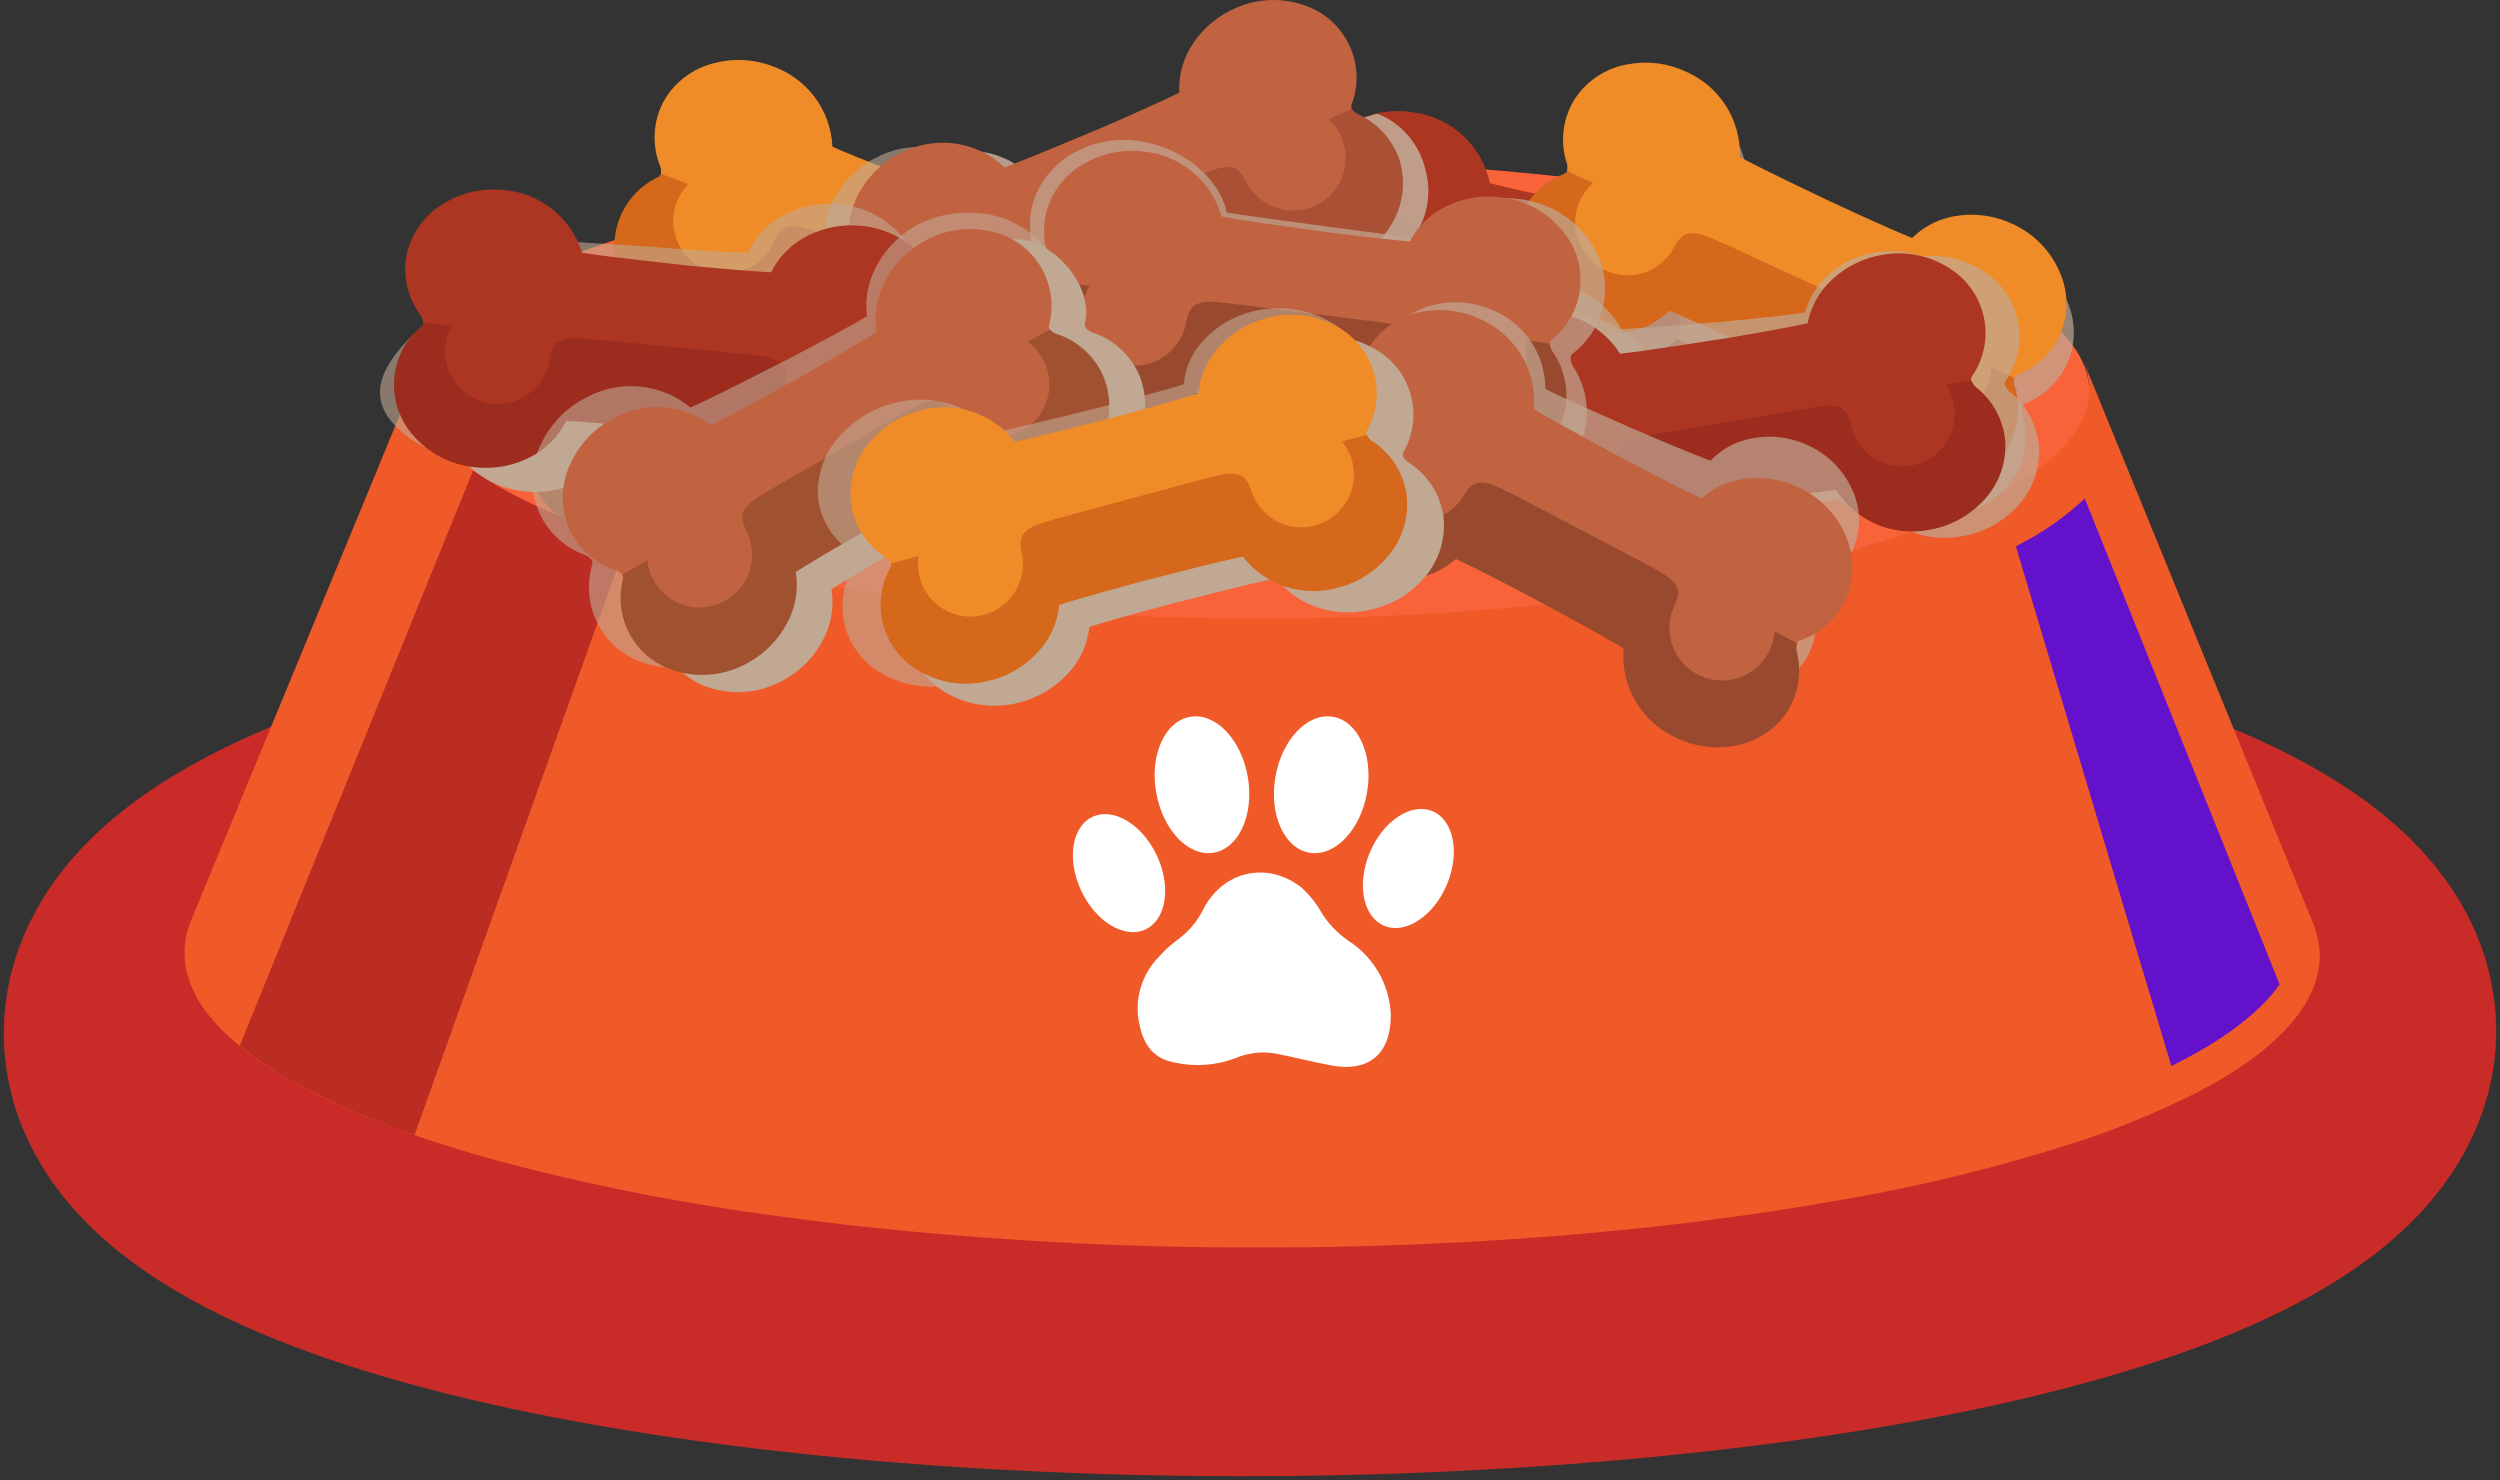 <?xml version="1.0" encoding="UTF-8"?> <svg xmlns="http://www.w3.org/2000/svg" width="125" height="74" viewBox="0 0 125 74" fill="none"><rect x="0" y="0" width="125" height="74" fill="#333333" stroke="none"/> <path d="M14.41 57.586C1.427 50.886 12.649 42.578 39.114 39.343C65.579 36.108 97.56 38.918 110.537 45.619C123.514 52.319 112.58 60.371 86.112 63.606C59.644 66.841 27.387 64.287 14.41 57.586Z" stroke="#C92C28" stroke-width="17.62" stroke-miterlimit="10"></path> <path d="M115.981 48.152C116.025 47.432 115.897 46.712 115.608 46.049L115.298 45.29L114.011 42.141L112.117 37.5L109.944 32.184L107.831 27.004C107.251 25.594 106.674 24.184 106.101 22.773L105.093 20.305L104.963 19.985L104.201 18.124C104.523 18.928 104.523 19.823 104.201 20.628C103.863 21.398 103.358 22.087 102.722 22.645C101.41 23.869 99.717 24.748 98.004 25.499C94.309 27.118 90.245 28.083 86.204 28.837C81.929 29.611 77.612 30.144 73.276 30.434C68.876 30.746 64.453 30.849 60.039 30.765C55.626 30.682 51.251 30.412 46.891 29.93C42.61 29.475 38.366 28.726 34.191 27.688C32.168 27.183 30.181 26.548 28.242 25.788C26.444 25.07 24.66 24.205 23.193 23.051C21.906 22.038 20.786 20.667 20.867 19.1C20.918 18.748 21.027 18.407 21.192 18.09L21.565 17.184C21.391 17.438 21.244 17.708 21.124 17.99L18.776 23.696L9.559 46.01C9.218 46.821 9.137 47.715 9.328 48.572C9.53 49.382 9.916 50.136 10.456 50.778C11.551 52.142 13.092 53.202 14.69 54.097C18.22 56.081 22.245 57.363 26.261 58.398C30.456 59.449 34.709 60.258 39 60.821C43.335 61.419 47.704 61.806 52.081 62.068C56.458 62.329 60.903 62.415 65.317 62.362C69.731 62.31 74.111 62.106 78.488 61.739C82.865 61.372 87.161 60.846 91.439 60.101C95.613 59.415 99.729 58.422 103.752 57.13C105.707 56.498 107.613 55.726 109.453 54.821C111.147 53.986 112.775 52.979 114.065 51.697C115.067 50.7 115.851 49.488 115.967 48.152C116.037 47.485 115.973 48.233 115.981 48.152Z" fill="#F05A28"></path> <path d="M11.988 52.29C12.838 52.968 13.745 53.572 14.7 54.095C16.625 55.154 18.642 56.042 20.726 56.749L31.402 26.88C30.335 26.549 29.283 26.184 28.253 25.767C26.645 25.164 25.116 24.375 23.698 23.416L11.988 52.29Z" fill="#BB2C22"></path> <path d="M100.803 27.349L100.851 27.282C102.004 26.708 103.072 25.982 104.026 25.123C104.099 25.056 104.17 24.989 104.237 24.92L113.98 49.22C113.719 49.589 113.425 49.935 113.102 50.252C112.024 51.323 110.615 52.278 108.668 53.251L108.567 53.301L100.803 27.349Z" fill="#6311CB"></path> <path d="M69.541 50.712C69.558 52.732 68.412 53.625 66.541 53.269C65.615 53.094 64.701 52.855 63.775 52.679C63.101 52.558 62.405 52.638 61.777 52.907C60.787 53.283 59.705 53.354 58.673 53.113C57.634 52.907 57.18 52.192 56.979 51.255C56.838 50.652 56.852 50.024 57.021 49.428C57.189 48.832 57.507 48.288 57.944 47.844C58.223 47.524 58.537 47.236 58.882 46.985C59.45 46.569 59.904 46.022 60.205 45.391C61.187 43.549 63.369 43.059 65.042 44.353C65.445 44.708 65.786 45.126 66.05 45.591C66.39 46.157 66.85 46.645 67.399 47.021C68.028 47.424 68.55 47.969 68.923 48.611C69.295 49.253 69.507 49.974 69.541 50.712V50.712Z" fill="white"></path> <path d="M62.393 38.859C62.712 40.734 61.944 42.428 60.677 42.637C59.41 42.845 58.137 41.493 57.807 39.615C57.476 37.738 58.252 36.046 59.52 35.838C60.787 35.629 62.071 36.981 62.393 38.859Z" fill="white"></path> <path d="M63.768 38.859C63.449 40.734 64.214 42.428 65.481 42.637C66.748 42.845 68.035 41.493 68.354 39.615C68.673 37.738 67.905 36.046 66.641 35.838C65.376 35.629 64.087 36.981 63.768 38.859Z" fill="white"></path> <path d="M68.482 42.646C67.824 44.229 68.157 45.865 69.227 46.296C70.296 46.727 71.696 45.79 72.354 44.207C73.011 42.624 72.678 40.985 71.609 40.554C70.539 40.123 69.139 41.06 68.482 42.646Z" fill="white"></path> <path d="M57.255 46.479C58.306 46.008 58.575 44.361 57.855 42.802C57.134 41.243 55.699 40.361 54.647 40.833C53.596 41.305 53.328 42.951 54.048 44.511C54.768 46.07 56.204 46.951 57.255 46.479Z" fill="white"></path> <path d="M62.36 11.52C77.733 11.52 91.877 13.884 98.394 17.542C100.254 18.586 100.739 19.323 100.846 19.532C100.643 19.957 99.478 21.215 96.049 22.622C92.255 24.183 86.899 25.451 80.555 26.294C74.709 27.051 68.818 27.423 62.922 27.407C47.549 27.407 33.404 25.045 26.888 21.387C25.028 20.344 24.543 19.604 24.435 19.398C24.639 18.97 25.801 17.712 29.233 16.305C33.023 14.747 38.383 13.478 44.727 12.635C50.573 11.878 56.464 11.507 62.36 11.522V11.52ZM62.36 8C56.305 7.987 50.257 8.368 44.253 9.141C23.532 11.895 14.973 18.747 25.133 24.442C32.431 28.54 47.402 30.926 62.95 30.926C69.006 30.94 75.055 30.558 81.06 29.783C101.78 27.032 110.34 20.177 100.18 14.482C92.882 10.387 77.91 8 62.363 8H62.36Z" fill="#F9633A"></path> <path d="M66.094 12.076C65.311 12.623 64.762 13.446 64.557 14.379C64.352 15.313 64.507 16.29 64.989 17.115C65.328 17.691 65.787 18.187 66.334 18.57C66.881 18.953 67.505 19.214 68.162 19.334C69.052 19.513 69.974 19.437 70.823 19.114C71.667 18.805 72.383 18.222 72.859 17.459C73.408 17.534 74.765 17.77 76.699 18.155L77.165 18.248L77.475 18.319C80.617 18.971 81.75 19.25 82.153 19.359C82.337 20.243 82.783 21.052 83.433 21.678C84.083 22.305 84.908 22.72 85.798 22.87C86.763 23.068 87.766 22.959 88.667 22.56C89.18 22.343 89.642 22.021 90.023 21.614C90.404 21.207 90.695 20.724 90.877 20.197C91.04 19.693 91.096 19.161 91.043 18.634C90.989 18.107 90.827 17.597 90.567 17.136C90.467 16.994 90.413 16.826 90.411 16.652L79.167 12.616L66.231 11.902C66.208 11.975 66.16 12.037 66.094 12.076V12.076Z" fill="#A05230"></path> <path d="M66.233 11.877L90.413 16.64C90.422 16.599 90.438 16.56 90.462 16.526C90.487 16.492 90.517 16.463 90.552 16.441C91.336 15.894 91.885 15.071 92.09 14.138C92.295 13.204 92.14 12.227 91.658 11.402C91.319 10.826 90.86 10.33 90.313 9.947C89.766 9.564 89.142 9.304 88.485 9.183C87.595 9.004 86.673 9.08 85.825 9.403C84.98 9.713 84.264 10.295 83.788 11.058C83.239 10.983 81.882 10.747 79.948 10.363L79.482 10.269L79.172 10.198C76.03 9.546 74.897 9.267 74.493 9.158C74.309 8.274 73.863 7.466 73.213 6.84C72.563 6.214 71.739 5.798 70.849 5.647C69.884 5.449 68.881 5.558 67.98 5.957C67.463 6.174 66.998 6.498 66.614 6.908C66.231 7.318 65.939 7.804 65.758 8.335C65.595 8.839 65.538 9.371 65.592 9.898C65.645 10.425 65.807 10.935 66.068 11.396C66.171 11.536 66.228 11.704 66.233 11.877V11.877Z" fill="#AC3622"></path> <path d="M72.162 11.001C71.765 10.961 71.231 10.877 70.977 11.312C70.765 11.206 70.541 11.129 70.309 11.082C69.802 10.98 69.277 11.031 68.799 11.226C68.321 11.421 67.911 11.753 67.62 12.18C67.329 12.607 67.171 13.111 67.164 13.627C67.158 14.144 67.304 14.651 67.584 15.085C67.864 15.519 68.265 15.861 68.739 16.069C69.212 16.276 69.736 16.339 70.245 16.251C70.753 16.162 71.225 15.925 71.6 15.57C71.976 15.215 72.238 14.758 72.355 14.255V14.255C72.569 13.519 72.811 13.165 74.351 13.469C75.891 13.773 72.628 11.051 72.162 11.001Z" fill="#9B2C1E"></path> <path d="M85.427 13.614C85.809 13.726 86.343 13.853 86.402 14.362C86.638 14.343 86.875 14.357 87.107 14.403C87.612 14.502 88.077 14.749 88.443 15.11C88.809 15.472 89.061 15.934 89.168 16.437C89.274 16.941 89.23 17.465 89.04 17.944C88.851 18.423 88.526 18.835 88.104 19.131C87.682 19.426 87.183 19.591 86.668 19.605C86.153 19.618 85.646 19.48 85.209 19.208C84.772 18.936 84.425 18.541 84.21 18.073C83.996 17.605 83.924 17.084 84.002 16.576V16.576C84.086 15.815 84.002 15.396 82.45 15.095C80.898 14.794 84.974 13.487 85.427 13.614Z" fill="#C16240"></path> <path d="M27.078 20.621C26.541 21.41 26.319 22.372 26.459 23.316C26.598 24.261 27.087 25.118 27.829 25.718C28.35 26.138 28.955 26.44 29.603 26.604C30.252 26.769 30.928 26.792 31.585 26.672C32.481 26.522 33.316 26.123 33.994 25.52C34.675 24.933 35.138 24.135 35.311 23.254C35.851 23.13 37.208 22.872 39.151 22.543L39.617 22.462L39.943 22.415C43.115 21.913 44.27 21.77 44.689 21.733C45.175 22.495 45.879 23.092 46.71 23.447C47.541 23.802 48.459 23.898 49.346 23.722C50.318 23.559 51.215 23.098 51.913 22.403C52.319 22.02 52.64 21.555 52.854 21.04C53.068 20.524 53.171 19.969 53.155 19.41C53.127 18.881 52.99 18.364 52.752 17.89C52.514 17.417 52.181 16.998 51.773 16.66C51.631 16.564 51.523 16.426 51.463 16.266L39.514 16.464L27.162 20.382C27.167 20.426 27.162 20.47 27.148 20.511C27.133 20.553 27.109 20.59 27.078 20.621Z" fill="#A05230"></path> <path d="M27.135 20.387L51.445 16.27C51.437 16.229 51.438 16.186 51.448 16.146C51.458 16.105 51.477 16.067 51.504 16.034C52.044 15.245 52.267 14.281 52.127 13.335C51.988 12.389 51.497 11.531 50.753 10.931C50.232 10.512 49.627 10.21 48.978 10.046C48.33 9.883 47.654 9.86 46.997 9.981C46.102 10.127 45.267 10.526 44.591 11.129C43.909 11.716 43.445 12.515 43.275 13.399C42.731 13.52 41.375 13.777 39.434 14.106L38.966 14.187L38.655 14.234C35.486 14.737 34.328 14.879 33.908 14.92C33.424 14.156 32.72 13.558 31.889 13.202C31.058 12.846 30.139 12.75 29.252 12.927C28.28 13.09 27.383 13.551 26.684 14.246C26.279 14.63 25.959 15.095 25.745 15.61C25.531 16.126 25.428 16.681 25.443 17.239C25.47 17.768 25.607 18.286 25.846 18.76C26.084 19.233 26.418 19.652 26.827 19.989C26.969 20.086 27.076 20.225 27.135 20.387V20.387Z" fill="#C16240"></path> <path d="M32.374 17.469C31.989 17.569 31.442 17.684 31.38 18.19C31.145 18.164 30.907 18.172 30.673 18.211C30.164 18.297 29.692 18.53 29.315 18.883C28.939 19.235 28.674 19.69 28.554 20.192C28.434 20.693 28.465 21.219 28.642 21.703C28.819 22.187 29.135 22.609 29.55 22.915C29.965 23.221 30.461 23.398 30.976 23.424C31.491 23.45 32.002 23.324 32.446 23.062C32.89 22.799 33.246 22.412 33.472 21.948C33.697 21.484 33.78 20.964 33.712 20.453V20.453C33.65 19.689 33.752 19.276 35.298 19.012C36.844 18.748 32.821 17.339 32.374 17.469Z" fill="#C16240"></path> <path d="M45.703 15.209C46.1 15.178 46.634 15.109 46.876 15.562C47.37 15.33 47.925 15.258 48.462 15.355C48.999 15.453 49.492 15.715 49.873 16.106C50.255 16.497 50.504 16.997 50.588 17.536C50.672 18.076 50.586 18.628 50.341 19.116C50.096 19.604 49.706 20.004 49.224 20.26C48.741 20.515 48.191 20.615 47.65 20.543C47.109 20.472 46.603 20.234 46.204 19.862C45.804 19.49 45.53 19.003 45.42 18.468V18.468C45.228 17.723 44.995 17.366 43.449 17.63C41.903 17.894 45.237 15.246 45.703 15.209Z" fill="#C16240"></path> <g style="mix-blend-mode:multiply" opacity="0.7"> <path d="M103.53 15.531C103.337 14.89 103.01 14.299 102.568 13.796C102.127 13.293 101.582 12.892 100.972 12.619C100.148 12.236 99.234 12.093 98.333 12.206C97.439 12.305 96.605 12.702 95.964 13.333C95.449 13.128 94.186 12.572 92.397 11.746L91.969 11.545L91.659 11.399C88.759 10.02 87.725 9.486 87.359 9.278C87.39 8.378 87.15 7.49 86.669 6.728C86.189 5.966 85.49 5.366 84.664 5.007C83.771 4.591 82.771 4.464 81.802 4.644C81.252 4.732 80.726 4.935 80.26 5.24C79.794 5.545 79.397 5.945 79.095 6.413C78.818 6.865 78.639 7.37 78.567 7.896C78.496 8.421 78.535 8.955 78.682 9.465C78.745 9.626 78.757 9.803 78.716 9.971C78.698 10.009 78.673 10.043 78.641 10.07C78.61 10.098 78.573 10.119 78.533 10.132C77.642 10.478 76.914 11.146 76.494 12.005C76.074 12.863 75.993 13.848 76.267 14.764C76.46 15.404 76.788 15.995 77.229 16.497C77.671 16.999 78.215 17.4 78.825 17.673C79.648 18.056 80.563 18.199 81.464 18.086C82.357 17.988 83.191 17.592 83.832 16.962C84.348 17.167 85.611 17.719 87.399 18.548L87.828 18.747L88.138 18.893C91.038 20.271 92.071 20.805 92.438 21.013C92.407 21.915 92.65 22.805 93.133 23.567C93.617 24.329 94.319 24.928 95.148 25.285C96.04 25.703 97.041 25.831 98.01 25.651C98.56 25.561 99.085 25.357 99.552 25.052C100.018 24.747 100.415 24.347 100.717 23.878C100.994 23.426 101.173 22.922 101.245 22.396C101.316 21.871 101.277 21.336 101.13 20.827C101.067 20.667 101.055 20.491 101.096 20.324C101.112 20.285 101.137 20.25 101.169 20.222C101.201 20.194 101.238 20.174 101.279 20.163C102.167 19.813 102.891 19.143 103.308 18.286C103.725 17.428 103.804 16.444 103.53 15.531V15.531Z" fill="#C1A893"></path> </g> <path d="M78.169 8.711C77.279 9.057 76.551 9.725 76.13 10.584C75.71 11.442 75.628 12.426 75.9 13.342C76.092 13.982 76.42 14.573 76.861 15.075C77.302 15.577 77.845 15.978 78.455 16.251C79.276 16.637 80.19 16.781 81.091 16.667C81.984 16.566 82.817 16.169 83.459 15.54C83.975 15.745 85.238 16.301 87.026 17.127L87.458 17.338L87.768 17.487C90.668 18.862 91.701 19.399 92.071 19.604C92.042 20.502 92.284 21.387 92.765 22.146C93.246 22.904 93.944 23.501 94.769 23.857C95.661 24.275 96.662 24.403 97.631 24.223C98.181 24.135 98.706 23.932 99.173 23.627C99.639 23.322 100.036 22.922 100.338 22.454C100.614 22.002 100.794 21.497 100.865 20.972C100.937 20.446 100.899 19.912 100.754 19.402C100.69 19.241 100.677 19.065 100.717 18.896L90.751 12.302L78.349 8.543C78.334 8.583 78.31 8.619 78.279 8.648C78.248 8.677 78.21 8.698 78.169 8.711V8.711Z" fill="#D5681B"></path> <path d="M78.35 8.549L100.717 18.89C100.735 18.852 100.761 18.819 100.792 18.791C100.824 18.763 100.86 18.742 100.9 18.729C101.791 18.383 102.519 17.715 102.939 16.856C103.359 15.998 103.44 15.013 103.166 14.097C102.974 13.457 102.646 12.866 102.204 12.364C101.763 11.862 101.219 11.461 100.608 11.188C99.787 10.804 98.873 10.66 97.973 10.775C97.079 10.872 96.244 11.268 95.604 11.899C95.086 11.694 93.822 11.142 92.034 10.313L91.606 10.114L91.295 9.968C88.393 8.59 87.362 8.053 86.993 7.848C87.024 6.946 86.782 6.056 86.299 5.294C85.816 4.531 85.114 3.933 84.285 3.576C83.393 3.158 82.392 3.03 81.423 3.21C80.873 3.298 80.347 3.501 79.88 3.807C79.414 4.112 79.017 4.513 78.716 4.983C78.439 5.435 78.259 5.939 78.187 6.465C78.116 6.99 78.154 7.524 78.3 8.034C78.373 8.196 78.39 8.377 78.35 8.549V8.549Z" fill="#EF8C27"></path> <path d="M84.32 9.104C83.944 8.971 83.438 8.76 83.078 9.139C82.899 8.983 82.7 8.854 82.485 8.754C82.017 8.536 81.495 8.462 80.984 8.54C80.474 8.617 79.998 8.843 79.615 9.19C79.232 9.536 78.96 9.988 78.832 10.488C78.704 10.989 78.726 11.515 78.896 12.003C79.066 12.491 79.375 12.918 79.786 13.231C80.196 13.544 80.69 13.729 81.205 13.763C81.721 13.797 82.234 13.679 82.683 13.423C83.131 13.167 83.494 12.785 83.727 12.324V12.324C84.109 11.656 84.425 11.374 85.85 12.032C87.275 12.69 84.761 9.266 84.32 9.104Z" fill="#EF8C27"></path> <path d="M96.589 14.783C96.933 14.984 97.421 15.233 97.359 15.742C97.593 15.779 97.82 15.848 98.036 15.947C98.504 16.163 98.898 16.512 99.169 16.95C99.441 17.389 99.577 17.898 99.561 18.413C99.545 18.928 99.377 19.428 99.08 19.849C98.782 20.27 98.367 20.594 97.886 20.78C97.405 20.967 96.88 21.008 96.376 20.898C95.872 20.788 95.412 20.532 95.052 20.162C94.693 19.793 94.451 19.325 94.355 18.818C94.259 18.312 94.315 17.788 94.515 17.313V17.313C94.776 16.592 94.788 16.167 93.363 15.506C91.939 14.845 96.185 14.543 96.589 14.783Z" fill="#EF8C27"></path> <path d="M32.879 8.866C32.017 9.28 31.343 10.003 30.99 10.891C30.637 11.779 30.631 12.767 30.973 13.659C31.216 14.283 31.59 14.846 32.069 15.313C32.548 15.779 33.122 16.137 33.751 16.363C34.601 16.682 35.523 16.754 36.412 16.571C37.294 16.404 38.095 15.945 38.684 15.268C39.215 15.432 40.519 15.888 42.366 16.575L42.807 16.739L43.117 16.863C46.113 18.015 47.184 18.468 47.566 18.645C47.608 19.544 47.919 20.41 48.46 21.13C49 21.849 49.744 22.39 50.596 22.681C51.519 23.028 52.527 23.079 53.48 22.827C54.022 22.695 54.53 22.451 54.971 22.111C55.412 21.77 55.777 21.34 56.041 20.849C56.283 20.378 56.423 19.861 56.454 19.332C56.485 18.802 56.406 18.273 56.221 17.776C56.146 17.621 56.12 17.446 56.147 17.276L45.7 11.468L33.047 8.674C33.035 8.717 33.014 8.756 32.985 8.79C32.956 8.823 32.92 8.849 32.879 8.866Z" fill="#D5681B"></path> <path d="M33.046 8.691L56.146 17.29C56.16 17.251 56.182 17.214 56.212 17.184C56.241 17.154 56.277 17.131 56.316 17.116C57.178 16.703 57.852 15.98 58.205 15.092C58.557 14.204 58.562 13.215 58.219 12.323C57.978 11.7 57.605 11.136 57.126 10.669C56.648 10.202 56.074 9.844 55.444 9.619C54.595 9.298 53.672 9.225 52.784 9.408C51.9 9.575 51.098 10.034 50.508 10.712C49.977 10.551 48.673 10.091 46.829 9.405L46.385 9.241L46.075 9.116C43.076 7.968 42.005 7.511 41.623 7.335C41.581 6.436 41.27 5.57 40.73 4.85C40.189 4.13 39.445 3.59 38.593 3.299C37.672 2.952 36.664 2.902 35.712 3.156C35.17 3.286 34.662 3.529 34.22 3.87C33.778 4.21 33.413 4.639 33.148 5.13C32.907 5.602 32.766 6.119 32.735 6.648C32.704 7.177 32.783 7.707 32.968 8.204C33.044 8.354 33.072 8.525 33.046 8.691V8.691Z" fill="#EF8C27"></path> <path d="M39.028 8.786C38.643 8.681 38.122 8.51 37.805 8.913C37.615 8.773 37.406 8.66 37.184 8.578C36.7 8.402 36.175 8.372 35.674 8.492C35.173 8.612 34.719 8.877 34.367 9.254C34.016 9.63 33.782 10.101 33.697 10.609C33.611 11.117 33.677 11.639 33.885 12.11C34.094 12.581 34.436 12.98 34.87 13.258C35.304 13.536 35.81 13.68 36.325 13.672C36.84 13.665 37.341 13.506 37.767 13.216C38.192 12.925 38.523 12.516 38.718 12.04V12.04C39.047 11.347 39.339 11.04 40.813 11.586C42.288 12.133 39.491 8.907 39.028 8.786Z" fill="#EF8C27"></path> <path d="M51.713 13.504C52.07 13.675 52.576 13.886 52.551 14.398C52.788 14.417 53.021 14.468 53.244 14.55C53.727 14.73 54.147 15.049 54.45 15.467C54.754 15.884 54.928 16.381 54.95 16.897C54.973 17.412 54.844 17.923 54.579 18.366C54.313 18.808 53.923 19.163 53.458 19.385C52.992 19.608 52.472 19.689 51.961 19.617C51.45 19.546 50.971 19.326 50.584 18.985C50.197 18.643 49.919 18.196 49.785 17.698C49.651 17.199 49.666 16.672 49.829 16.183V16.183C50.034 15.441 50.012 15.016 48.541 14.469C47.069 13.923 51.291 13.302 51.713 13.504Z" fill="#C16240"></path> <g style="mix-blend-mode:multiply" opacity="0.7"> <path d="M100.553 19.65C100.412 19.549 100.304 19.408 100.242 19.246C100.234 19.204 100.235 19.161 100.246 19.12C100.257 19.078 100.277 19.04 100.304 19.007C100.85 18.206 101.075 17.228 100.933 16.269C100.792 15.31 100.295 14.439 99.541 13.829C99.012 13.405 98.398 13.099 97.741 12.932C97.084 12.765 96.398 12.742 95.731 12.864C94.823 13.013 93.975 13.418 93.288 14.031C92.597 14.626 92.126 15.436 91.95 16.331C91.401 16.459 90.026 16.719 88.054 17.051L87.582 17.132L87.25 17.182C84.031 17.691 82.861 17.837 82.432 17.874C81.941 17.102 81.228 16.496 80.386 16.136C79.545 15.776 78.614 15.678 77.717 15.856C76.73 16.019 75.818 16.486 75.109 17.191C74.701 17.582 74.379 18.055 74.165 18.579C73.951 19.102 73.85 19.665 73.867 20.23C73.895 20.768 74.034 21.294 74.276 21.775C74.519 22.256 74.858 22.682 75.273 23.024C75.414 23.124 75.522 23.264 75.584 23.425C75.591 23.467 75.588 23.51 75.578 23.551C75.567 23.592 75.548 23.63 75.522 23.664C74.976 24.464 74.751 25.441 74.891 26.4C75.032 27.359 75.529 28.229 76.282 28.839C76.811 29.264 77.424 29.57 78.082 29.737C78.739 29.903 79.424 29.926 80.091 29.804C81 29.655 81.848 29.25 82.535 28.637C83.226 28.042 83.697 27.232 83.873 26.337C84.422 26.212 85.797 25.949 87.769 25.616L88.241 25.536L88.573 25.489C91.792 24.977 92.962 24.831 93.388 24.794C93.88 25.566 94.593 26.172 95.435 26.532C96.277 26.892 97.208 26.989 98.106 26.812C99.093 26.649 100.003 26.183 100.711 25.477C101.119 25.086 101.44 24.614 101.654 24.09C101.868 23.567 101.97 23.006 101.953 22.441C101.925 21.904 101.787 21.379 101.546 20.898C101.305 20.418 100.967 19.993 100.553 19.65Z" fill="#C1A893"></path> </g> <g style="mix-blend-mode:multiply" opacity="0.7"> <path d="M98.233 19.384C98.1 19.281 98.002 19.139 97.954 18.978C97.95 18.937 97.954 18.896 97.967 18.858C97.98 18.819 98.001 18.784 98.028 18.754C98.605 18.027 98.887 17.11 98.818 16.185C98.749 15.26 98.334 14.395 97.656 13.762C97.18 13.321 96.616 12.986 96 12.782C95.384 12.578 94.731 12.509 94.086 12.579C93.208 12.661 92.372 12.989 91.674 13.526C90.977 14.049 90.476 14.79 90.252 15.631C89.718 15.712 88.389 15.867 86.483 16.053L86.027 16.097L85.716 16.119C82.612 16.389 81.482 16.429 81.06 16.454C80.644 15.683 80.005 15.055 79.227 14.654C78.449 14.252 77.567 14.095 76.698 14.203C75.746 14.291 74.844 14.676 74.121 15.302C73.705 15.643 73.365 16.069 73.124 16.55C72.883 17.031 72.746 17.558 72.721 18.096C72.712 18.61 72.809 19.121 73.007 19.596C73.204 20.071 73.498 20.5 73.87 20.856C74.003 20.959 74.1 21.101 74.146 21.262C74.152 21.303 74.148 21.344 74.136 21.382C74.124 21.421 74.103 21.456 74.075 21.486C73.498 22.213 73.217 23.13 73.286 24.055C73.355 24.98 73.769 25.845 74.447 26.478C74.923 26.92 75.487 27.254 76.104 27.458C76.72 27.662 77.372 27.731 78.017 27.661C78.893 27.584 79.73 27.261 80.43 26.729C81.129 26.208 81.632 25.466 81.861 24.625C82.395 24.544 83.723 24.389 85.626 24.202L86.083 24.159L86.393 24.137C89.498 23.867 90.624 23.827 91.034 23.802C91.45 24.573 92.089 25.201 92.868 25.603C93.647 26.005 94.529 26.161 95.399 26.053C96.352 25.964 97.253 25.58 97.976 24.954C98.391 24.611 98.73 24.186 98.971 23.705C99.212 23.224 99.35 22.697 99.376 22.16C99.388 21.643 99.293 21.13 99.096 20.652C98.9 20.174 98.606 19.742 98.233 19.384Z" fill="#C1A893"></path> </g> <path d="M74.192 23.386C73.654 24.175 73.433 25.137 73.572 26.083C73.711 27.028 74.201 27.886 74.944 28.486C75.465 28.905 76.07 29.207 76.718 29.372C77.366 29.536 78.042 29.559 78.7 29.439C79.595 29.29 80.43 28.89 81.109 28.287C81.789 27.701 82.253 26.903 82.425 26.021C82.966 25.897 84.322 25.639 86.266 25.31L86.731 25.233L87.06 25.183C90.23 24.68 91.385 24.537 91.804 24.5C92.289 25.262 92.993 25.86 93.824 26.215C94.655 26.57 95.574 26.666 96.46 26.49C97.432 26.329 98.33 25.869 99.028 25.174C99.433 24.79 99.753 24.325 99.967 23.809C100.181 23.294 100.284 22.739 100.269 22.181C100.242 21.652 100.104 21.134 99.866 20.66C99.628 20.187 99.294 19.768 98.885 19.431C98.744 19.332 98.636 19.194 98.575 19.033L86.626 19.232L74.276 23.15C74.279 23.193 74.274 23.236 74.259 23.276C74.245 23.317 74.222 23.354 74.192 23.386Z" fill="#9B2C1E"></path> <path d="M74.254 23.15L98.552 19.034C98.546 18.993 98.548 18.95 98.558 18.91C98.568 18.869 98.586 18.831 98.612 18.798C99.151 18.009 99.374 17.046 99.235 16.1C99.096 15.154 98.607 14.295 97.863 13.694C97.342 13.276 96.737 12.974 96.089 12.81C95.441 12.646 94.765 12.624 94.107 12.744C93.211 12.891 92.376 13.289 91.698 13.893C91.016 14.48 90.552 15.279 90.382 16.162C89.838 16.287 88.485 16.544 86.542 16.873L86.076 16.951L85.747 16.997C82.577 17.5 81.422 17.646 81 17.683C80.516 16.92 79.812 16.321 78.981 15.966C78.149 15.611 77.23 15.516 76.344 15.694C75.371 15.853 74.473 16.313 73.776 17.01C73.371 17.394 73.051 17.858 72.837 18.374C72.623 18.89 72.52 19.444 72.534 20.003C72.562 20.532 72.7 21.05 72.938 21.523C73.176 21.997 73.51 22.415 73.919 22.753C74.07 22.847 74.187 22.986 74.254 23.15V23.15Z" fill="#AC3622"></path> <path d="M79.489 20.232C79.104 20.331 78.558 20.446 78.496 20.952C78.26 20.927 78.022 20.934 77.788 20.974C77.279 21.06 76.807 21.293 76.431 21.645C76.054 21.997 75.789 22.453 75.669 22.954C75.55 23.456 75.58 23.981 75.757 24.466C75.934 24.95 76.25 25.372 76.665 25.677C77.08 25.984 77.576 26.161 78.091 26.187C78.606 26.213 79.117 26.087 79.561 25.824C80.005 25.562 80.362 25.174 80.587 24.71C80.812 24.246 80.895 23.727 80.827 23.215V23.215C80.765 22.449 80.867 22.036 82.413 21.772C83.959 21.508 79.942 20.111 79.489 20.232Z" fill="#AC3622"></path> <path d="M92.82 17.959C93.217 17.927 93.751 17.859 93.996 18.312C94.211 18.212 94.437 18.142 94.67 18.101C95.179 18.014 95.702 18.079 96.174 18.288C96.647 18.497 97.047 18.84 97.325 19.275C97.603 19.71 97.747 20.217 97.739 20.733C97.73 21.25 97.57 21.752 97.277 22.177C96.985 22.603 96.574 22.933 96.095 23.126C95.616 23.319 95.091 23.367 94.585 23.263C94.08 23.159 93.616 22.909 93.251 22.543C92.887 22.177 92.639 21.712 92.537 21.206C92.537 21.206 92.537 21.206 92.537 21.206C92.345 20.464 92.112 20.104 90.566 20.367C89.02 20.631 92.354 18.008 92.82 17.959Z" fill="#AC3622"></path> <g style="mix-blend-mode:multiply" opacity="0.9"> <path d="M71.269 8.479C71.029 7.45 70.392 6.557 69.497 5.995C69.292 5.866 69.072 5.761 68.842 5.685C68.811 5.685 65.713 6.809 63.903 5.946C62.717 5.377 64.306 0.255 63.03 0.814C62.198 1.173 61.484 1.76 60.972 2.509C60.452 3.242 60.193 4.129 60.239 5.027C59.746 5.278 58.492 5.856 56.685 6.644L56.25 6.833L55.94 6.958C52.984 8.199 51.904 8.628 51.498 8.768C50.844 8.145 50.018 7.735 49.127 7.591C48.236 7.446 47.322 7.574 46.506 7.957C45.601 8.347 44.841 9.01 44.333 9.854C44.033 10.324 43.837 10.852 43.755 11.404C43.674 11.956 43.71 12.518 43.861 13.055C44.015 13.561 44.273 14.03 44.618 14.432C44.964 14.834 45.389 15.16 45.866 15.389C46.029 15.448 46.169 15.557 46.267 15.7C46.285 15.737 46.295 15.779 46.295 15.821C46.295 15.863 46.285 15.904 46.267 15.942C45.934 16.838 45.952 17.826 46.315 18.71C46.677 19.594 47.36 20.309 48.225 20.713C48.832 20.994 49.492 21.141 50.161 21.145C50.829 21.148 51.49 21.007 52.1 20.732C52.933 20.372 53.646 19.783 54.158 19.034C54.679 18.301 54.937 17.414 54.891 16.516C55.387 16.265 56.638 15.687 58.445 14.899L58.88 14.712L59.19 14.585C62.146 13.343 63.226 12.915 63.63 12.778C64.284 13.399 65.11 13.808 66.001 13.953C66.891 14.097 67.804 13.97 68.621 13.589C69.526 13.196 70.285 12.532 70.794 11.689C71.096 11.217 71.294 10.688 71.376 10.135C71.457 9.581 71.421 9.017 71.269 8.479V8.479Z" fill="#C1A893"></path> </g> <path d="M45.002 15.544C44.669 16.44 44.685 17.429 45.048 18.313C45.411 19.197 46.094 19.912 46.961 20.315C47.568 20.596 48.228 20.744 48.897 20.747C49.565 20.75 50.226 20.609 50.836 20.334C51.668 19.973 52.382 19.385 52.894 18.636C53.413 17.902 53.671 17.016 53.627 16.118C54.12 15.867 55.374 15.289 57.181 14.501L57.613 14.315L57.923 14.187C60.878 12.945 61.959 12.517 62.362 12.377C63.017 12.999 63.843 13.41 64.735 13.554C65.626 13.699 66.54 13.571 67.357 13.188C68.262 12.798 69.022 12.134 69.53 11.291C69.83 10.821 70.026 10.292 70.108 9.741C70.189 9.189 70.153 8.627 70.002 8.09C69.848 7.584 69.59 7.114 69.245 6.713C68.899 6.311 68.475 5.985 67.997 5.756C67.834 5.696 67.693 5.587 67.593 5.445L56.045 8.522L45.006 15.302C45.021 15.34 45.029 15.382 45.029 15.423C45.028 15.465 45.019 15.506 45.002 15.544Z" fill="#AA5135"></path> <g style="mix-blend-mode:multiply" opacity="0.6"> <path d="M66.379 5.666L43.788 15.519C43.69 15.377 43.55 15.269 43.388 15.209C42.909 14.98 42.484 14.654 42.139 14.252C41.793 13.849 41.536 13.379 41.382 12.871C41.231 12.335 41.196 11.772 41.277 11.221C41.358 10.669 41.555 10.141 41.854 9.671C42.364 8.828 43.123 8.165 44.027 7.774C44.844 7.39 45.758 7.263 46.648 7.407C47.539 7.552 48.365 7.962 49.019 8.584L66.379 5.666Z" fill="#C1A893"></path> </g> <path d="M45.002 15.302L67.59 5.445C67.572 5.407 67.563 5.366 67.563 5.324C67.563 5.282 67.572 5.241 67.59 5.203C67.922 4.307 67.905 3.319 67.542 2.435C67.179 1.551 66.497 0.836 65.631 0.431C65.024 0.15 64.364 0.003 63.696 5.38241e-05C63.027 -0.003 62.366 0.138 61.757 0.413C60.923 0.774 60.209 1.362 59.695 2.111C59.177 2.845 58.92 3.731 58.966 4.629C58.469 4.88 57.215 5.457 55.411 6.246L54.977 6.432L54.666 6.56C51.711 7.801 50.63 8.23 50.227 8.366C49.572 7.746 48.747 7.337 47.857 7.193C46.967 7.048 46.055 7.175 45.238 7.556C44.334 7.949 43.575 8.613 43.065 9.456C42.767 9.927 42.571 10.455 42.49 11.006C42.409 11.557 42.444 12.12 42.593 12.657C42.748 13.163 43.006 13.632 43.351 14.034C43.696 14.436 44.121 14.762 44.599 14.991C44.761 15.051 44.902 15.159 45.002 15.302Z" fill="#C16240"></path> <path d="M49.38 11.206C49.029 11.396 48.535 11.638 48.588 12.137C48.353 12.172 48.123 12.236 47.905 12.33C47.431 12.536 47.029 12.877 46.748 13.31C46.467 13.743 46.319 14.25 46.324 14.766C46.329 15.283 46.486 15.786 46.776 16.214C47.065 16.642 47.474 16.975 47.951 17.172C48.428 17.369 48.953 17.421 49.46 17.321C49.967 17.222 50.433 16.975 50.801 16.613C51.168 16.25 51.421 15.787 51.527 15.281C51.633 14.776 51.588 14.25 51.397 13.77C51.152 13.044 51.149 12.619 52.586 11.992C54.024 11.364 49.789 10.98 49.38 11.206Z" fill="#C16240"></path> <path d="M61.77 5.8C62.148 5.676 62.66 5.49 62.996 5.859C63.181 5.711 63.384 5.586 63.601 5.49C64.074 5.283 64.598 5.22 65.106 5.309C65.615 5.397 66.086 5.634 66.461 5.989C66.837 6.343 67.099 6.801 67.216 7.304C67.333 7.807 67.299 8.333 67.119 8.817C66.938 9.301 66.62 9.721 66.202 10.025C65.785 10.329 65.287 10.503 64.771 10.526C64.256 10.549 63.744 10.419 63.302 10.154C62.859 9.888 62.504 9.498 62.282 9.032C61.915 8.358 61.605 8.066 60.168 8.694C58.73 9.321 61.326 5.949 61.77 5.8Z" fill="#C16240"></path> <g style="mix-blend-mode:multiply" opacity="0.6"> <path d="M44.648 17.339C44.65 17.297 44.661 17.256 44.681 17.22C44.7 17.183 44.727 17.15 44.76 17.125C45.468 16.486 45.91 15.604 45.998 14.655C46.087 13.706 45.816 12.758 45.238 11.999C44.831 11.473 44.315 11.039 43.726 10.729C43.137 10.418 42.488 10.237 41.823 10.199C40.919 10.132 40.014 10.321 39.213 10.745C38.411 11.153 37.77 11.819 37.393 12.636C36.838 12.636 35.459 12.555 33.494 12.415L33.022 12.378L32.693 12.347C31.93 12.285 29.462 12.155 28.912 12.108C27.164 11.95 21.095 16.311 21.043 16.361C19.565 17.73 18.273 19.341 19.472 20.946C19.879 21.475 20.394 21.91 20.983 22.224C21.572 22.537 22.221 22.72 22.887 22.762C23.791 22.83 24.696 22.64 25.497 22.216C26.299 21.808 26.94 21.142 27.317 20.325C27.872 20.325 29.25 20.406 31.216 20.546L31.684 20.58L32.017 20.611C35.214 20.875 36.363 21.012 36.788 21.074C37.078 21.927 37.618 22.672 38.338 23.214C39.057 23.756 39.924 24.068 40.824 24.11C41.802 24.182 42.779 23.948 43.618 23.439C44.101 23.162 44.521 22.786 44.849 22.335C45.178 21.885 45.407 21.37 45.524 20.825C45.623 20.304 45.613 19.768 45.494 19.251C45.374 18.735 45.149 18.248 44.831 17.823C44.719 17.686 44.655 17.516 44.648 17.339V17.339Z" fill="#C1A893"></path> </g> <g style="mix-blend-mode:multiply"> <path d="M48.172 19.728C48.175 19.687 48.187 19.646 48.207 19.609C48.228 19.573 48.256 19.541 48.29 19.517C49.019 18.899 49.488 18.028 49.603 17.079C49.718 16.13 49.471 15.173 48.911 14.398C48.518 13.857 48.013 13.407 47.431 13.079C46.849 12.751 46.203 12.552 45.537 12.495C44.634 12.403 43.723 12.568 42.91 12.973C42.1 13.362 41.444 14.011 41.048 14.817C40.495 14.796 39.12 14.69 37.158 14.507L36.686 14.46L36.357 14.42C33.166 14.075 27.463 14.001 27.044 13.929C26.556 12.222 27.953 11.294 26.029 11.107C25.038 11.011 25.659 10.797 24.787 11.297C24.297 11.563 23.868 11.928 23.528 12.371C23.189 12.813 22.946 13.322 22.816 13.864C22.705 14.383 22.703 14.919 22.809 15.438C22.916 15.957 23.13 16.449 23.436 16.882C23.551 17.012 23.621 17.175 23.638 17.347C23.634 17.389 23.621 17.428 23.601 17.465C23.58 17.501 23.553 17.533 23.52 17.558C22.791 18.177 22.322 19.047 22.207 19.996C22.092 20.945 22.339 21.903 22.899 22.678C23.296 23.22 23.806 23.67 24.393 23.997C24.98 24.324 25.631 24.52 26.302 24.571C27.205 24.662 28.115 24.497 28.928 24.093C29.739 23.706 30.395 23.056 30.791 22.249C31.346 22.271 32.722 22.376 34.684 22.56L35.152 22.606L35.481 22.646C38.676 22.991 39.828 23.156 40.244 23.227C40.511 24.089 41.033 24.85 41.74 25.41C42.448 25.971 43.308 26.305 44.208 26.369C45.188 26.467 46.174 26.258 47.03 25.77C47.52 25.504 47.95 25.138 48.289 24.696C48.629 24.254 48.871 23.745 49.001 23.202C49.114 22.684 49.116 22.148 49.009 21.628C48.902 21.108 48.688 20.617 48.38 20.185C48.266 20.057 48.194 19.898 48.172 19.728V19.728Z" fill="#C1A893"></path> </g> <path d="M21.039 16.345C20.31 16.964 19.842 17.835 19.727 18.785C19.612 19.734 19.859 20.692 20.418 21.467C20.814 22.01 21.323 22.462 21.91 22.79C22.496 23.117 23.147 23.314 23.817 23.367C24.72 23.46 25.631 23.294 26.444 22.889C27.255 22.502 27.911 21.852 28.306 21.045C28.862 21.067 30.237 21.175 32.199 21.355L32.668 21.402L32.997 21.442C36.191 21.787 37.343 21.951 37.759 22.026C38.028 22.887 38.55 23.647 39.257 24.207C39.964 24.767 40.824 25.101 41.724 25.165C42.704 25.263 43.69 25.054 44.545 24.565C45.036 24.3 45.465 23.934 45.805 23.492C46.145 23.049 46.387 22.541 46.517 21.998C46.629 21.48 46.632 20.943 46.525 20.424C46.418 19.904 46.204 19.413 45.896 18.98C45.783 18.851 45.714 18.689 45.697 18.518L34.112 15.578L21.166 16.125C21.163 16.169 21.15 16.211 21.128 16.25C21.106 16.288 21.076 16.32 21.039 16.345V16.345Z" fill="#9B2C1E"></path> <path d="M21.157 16.135L45.681 18.528C45.684 18.486 45.696 18.445 45.716 18.408C45.737 18.371 45.765 18.339 45.799 18.314C46.528 17.696 46.997 16.825 47.112 15.876C47.227 14.927 46.98 13.97 46.42 13.195C46.027 12.654 45.523 12.204 44.94 11.876C44.358 11.547 43.712 11.348 43.046 11.292C42.143 11.201 41.232 11.367 40.419 11.77C39.611 12.16 38.955 12.809 38.557 13.614C38.004 13.592 36.629 13.487 34.667 13.303L34.195 13.257L33.866 13.217C30.675 12.872 29.52 12.707 29.107 12.636C28.839 11.775 28.317 11.014 27.61 10.454C26.903 9.894 26.043 9.561 25.143 9.498C24.162 9.396 23.173 9.606 22.318 10.097C21.827 10.361 21.398 10.727 21.059 11.169C20.719 11.61 20.476 12.119 20.346 12.661C20.236 13.18 20.233 13.715 20.34 14.235C20.447 14.754 20.661 15.246 20.967 15.678C21.075 15.808 21.141 15.967 21.157 16.135V16.135Z" fill="#AC3622"></path> <path d="M26.974 14.688C26.574 14.688 26.027 14.657 25.826 15.126C25.604 15.039 25.373 14.983 25.137 14.958C24.623 14.908 24.107 15.009 23.651 15.251C23.196 15.492 22.821 15.862 22.574 16.314C22.328 16.767 22.22 17.282 22.264 17.796C22.308 18.31 22.502 18.799 22.822 19.203C23.142 19.607 23.574 19.908 24.064 20.068C24.554 20.228 25.08 20.241 25.577 20.104C26.074 19.967 26.52 19.687 26.859 19.299C27.198 18.91 27.415 18.431 27.483 17.92V17.92C27.623 17.165 27.831 16.793 29.39 16.945C30.948 17.097 27.44 14.691 26.974 14.688Z" fill="#AC3622"></path> <path d="M40.433 15.999C40.821 16.074 41.364 16.148 41.473 16.648C41.707 16.606 41.945 16.597 42.181 16.62C42.694 16.67 43.181 16.87 43.582 17.195C43.982 17.519 44.278 17.955 44.433 18.447C44.587 18.939 44.594 19.465 44.451 19.961C44.309 20.456 44.023 20.899 43.631 21.233C43.238 21.568 42.756 21.779 42.244 21.841C41.732 21.904 41.213 21.814 40.752 21.583C40.291 21.352 39.908 20.991 39.651 20.544C39.394 20.097 39.274 19.584 39.306 19.07V19.07C39.306 18.303 39.182 17.896 37.621 17.744C36.059 17.592 39.961 15.912 40.433 15.999Z" fill="#AC3622"></path> <g style="mix-blend-mode:multiply" opacity="0.7"> <path d="M78.525 17.876C78.53 17.831 78.545 17.788 78.569 17.749C78.594 17.71 78.626 17.677 78.664 17.653C79.477 17.026 80.024 16.116 80.197 15.104C80.369 14.092 80.155 13.053 79.596 12.192C79.203 11.591 78.686 11.081 78.079 10.697C77.472 10.313 76.79 10.064 76.078 9.966C75.114 9.819 74.128 9.949 73.235 10.339C72.303 10.748 71.741 11.133 71.282 11.965C70.689 11.913 61.801 10.724 61.348 10.634C60.919 8.771 59.007 7.355 56.955 7.051C55.909 6.89 54.839 7.061 53.894 7.539C53.353 7.796 52.873 8.165 52.484 8.621C52.095 9.076 51.807 9.609 51.637 10.184C51.488 10.733 51.455 11.307 51.54 11.87C51.625 12.433 51.826 12.972 52.131 13.452C52.245 13.599 52.312 13.778 52.32 13.965C52.314 14.009 52.299 14.052 52.275 14.09C52.251 14.128 52.218 14.161 52.181 14.185C51.368 14.812 50.821 15.722 50.648 16.733C50.475 17.745 50.69 18.785 51.249 19.646C51.641 20.247 52.158 20.758 52.765 21.142C53.372 21.526 54.055 21.775 54.767 21.872C55.73 22.019 56.716 21.891 57.61 21.502C58.499 21.133 59.239 20.477 59.712 19.64C60.305 19.695 61.776 19.885 63.869 20.198L64.371 20.273L64.722 20.335C68.137 20.878 69.357 21.117 69.798 21.22C70.226 23.082 71.828 24.498 73.88 24.805C74.927 24.964 75.996 24.794 76.941 24.318C77.482 24.06 77.963 23.692 78.351 23.236C78.74 22.78 79.029 22.247 79.198 21.673C79.347 21.123 79.38 20.548 79.295 19.985C79.21 19.422 79.009 18.882 78.704 18.401C78.591 18.249 78.528 18.066 78.525 17.876V17.876Z" fill="#C1A893"></path> </g> <path d="M52.91 14.324C52.166 14.924 51.676 15.782 51.537 16.728C51.397 17.673 51.619 18.636 52.158 19.425C52.537 19.976 53.03 20.44 53.604 20.784C54.177 21.128 54.818 21.344 55.483 21.418C56.383 21.534 57.296 21.392 58.119 21.011C58.939 20.643 59.614 20.012 60.034 19.217C60.587 19.254 61.959 19.4 63.915 19.642L64.383 19.701L64.713 19.751C67.895 20.182 69.04 20.372 69.453 20.462C69.698 21.33 70.2 22.105 70.892 22.683C71.584 23.262 72.435 23.619 73.334 23.706C74.311 23.833 75.303 23.65 76.171 23.184C76.668 22.933 77.107 22.579 77.459 22.146C77.81 21.713 78.067 21.211 78.21 20.673C78.336 20.16 78.353 19.626 78.262 19.105C78.171 18.585 77.972 18.089 77.68 17.649C77.569 17.515 77.502 17.351 77.49 17.177L65.989 13.924L53.034 14.119C53.029 14.16 53.015 14.2 52.994 14.235C52.972 14.271 52.944 14.301 52.91 14.324V14.324Z" fill="#994A2E"></path> <path d="M53.033 14.116L77.49 17.168C77.494 17.126 77.508 17.086 77.529 17.05C77.551 17.014 77.58 16.983 77.614 16.96C78.357 16.359 78.847 15.5 78.986 14.555C79.125 13.609 78.904 12.646 78.365 11.856C77.986 11.305 77.493 10.842 76.92 10.499C76.346 10.155 75.705 9.94 75.04 9.866C74.141 9.749 73.227 9.89 72.405 10.273C71.582 10.638 70.908 11.27 70.489 12.067C69.937 12.027 68.565 11.884 66.609 11.642L66.14 11.583L65.811 11.533C62.632 11.102 61.483 10.912 61.071 10.822C60.826 9.954 60.324 9.179 59.632 8.6C58.94 8.021 58.088 7.665 57.19 7.578C56.213 7.452 55.221 7.634 54.353 8.1C53.855 8.351 53.416 8.705 53.065 9.138C52.713 9.57 52.457 10.072 52.313 10.611C52.187 11.126 52.169 11.662 52.261 12.184C52.353 12.706 52.553 13.203 52.847 13.644C52.957 13.778 53.022 13.943 53.033 14.116Z" fill="#C16240"></path> <path d="M58.897 12.827C58.5 12.812 57.966 12.768 57.736 13.231C57.232 13.021 56.675 12.973 56.143 13.094C55.611 13.215 55.129 13.499 54.766 13.907C54.403 14.314 54.175 14.825 54.115 15.367C54.056 15.91 54.166 16.458 54.432 16.934C54.699 17.411 55.106 17.793 55.6 18.027C56.093 18.262 56.647 18.336 57.184 18.241C57.722 18.145 58.217 17.885 58.599 17.496C58.982 17.106 59.234 16.607 59.319 16.068V16.068C59.481 15.32 59.695 14.95 61.254 15.137C62.812 15.323 59.354 12.842 58.897 12.827Z" fill="#C16240"></path> <path d="M72.306 14.501C72.695 14.588 73.238 14.678 73.328 15.18C73.563 15.149 73.801 15.149 74.036 15.18C74.547 15.244 75.029 15.457 75.42 15.792C75.812 16.128 76.096 16.571 76.237 17.067C76.379 17.563 76.371 18.089 76.215 18.581C76.059 19.072 75.762 19.507 75.361 19.831C74.959 20.154 74.472 20.353 73.958 20.401C73.445 20.45 72.929 20.346 72.474 20.103C72.019 19.86 71.646 19.489 71.401 19.035C71.156 18.581 71.05 18.066 71.096 17.552V17.552C71.124 16.785 71.006 16.376 69.45 16.183C67.895 15.991 71.847 14.401 72.306 14.501Z" fill="#C16240"></path> <g style="mix-blend-mode:multiply" opacity="0.7"> <path d="M92.77 24.881C92.567 24.281 92.237 23.731 91.803 23.268C91.37 22.806 90.842 22.443 90.255 22.202C89.463 21.863 88.591 21.755 87.741 21.892C86.896 22.013 86.117 22.414 85.527 23.031C85.031 22.854 83.817 22.366 82.112 21.634L81.7 21.46L81.411 21.33C78.617 20.11 77.623 19.635 77.266 19.448C77.268 18.59 77.01 17.75 76.526 17.041C76.041 16.332 75.354 15.786 74.553 15.475C73.694 15.107 72.741 15.015 71.828 15.214C71.308 15.315 70.816 15.524 70.382 15.828C69.949 16.132 69.585 16.523 69.313 16.977C69.063 17.414 68.906 17.897 68.852 18.398C68.799 18.898 68.85 19.404 69.002 19.883C69.068 20.034 69.085 20.2 69.052 20.361C69.038 20.398 69.015 20.432 68.986 20.459C68.957 20.486 68.922 20.507 68.885 20.519C68.05 20.875 67.379 21.531 67.006 22.358C66.633 23.186 66.586 24.123 66.873 24.983C67.076 25.585 67.406 26.135 67.84 26.598C68.275 27.061 68.803 27.425 69.391 27.666C70.182 28.003 71.052 28.111 71.902 27.976C72.747 27.856 73.526 27.454 74.115 26.837C74.612 27.017 75.826 27.504 77.549 28.234L77.962 28.408L78.247 28.538C81.041 29.758 82.038 30.233 82.392 30.419C82.39 31.275 82.647 32.112 83.128 32.82C83.609 33.528 84.293 34.074 85.09 34.387C85.95 34.755 86.904 34.846 87.818 34.648C88.338 34.547 88.83 34.338 89.263 34.034C89.697 33.73 90.061 33.338 90.333 32.884C90.583 32.448 90.74 31.964 90.793 31.464C90.847 30.964 90.796 30.458 90.643 29.979C90.577 29.828 90.561 29.661 90.597 29.5C90.611 29.463 90.634 29.43 90.663 29.402C90.692 29.375 90.726 29.355 90.764 29.342C91.597 28.985 92.265 28.329 92.636 27.503C93.008 26.676 93.055 25.741 92.77 24.881V24.881Z" fill="#C1A893"></path> </g> <path d="M67.828 20.865C66.923 21.169 66.165 21.801 65.705 22.637C65.245 23.474 65.117 24.452 65.344 25.379C65.505 26.028 65.804 26.635 66.22 27.158C66.636 27.681 67.16 28.109 67.757 28.412C68.559 28.837 69.465 29.025 70.371 28.955C71.268 28.902 72.121 28.548 72.792 27.949C73.298 28.179 74.534 28.794 76.278 29.709L76.694 29.93L76.986 30.091C79.814 31.609 80.82 32.196 81.177 32.42C81.101 33.317 81.298 34.217 81.741 35.002C82.184 35.786 82.853 36.419 83.66 36.819C84.531 37.28 85.525 37.457 86.501 37.325C87.055 37.263 87.591 37.086 88.072 36.804C88.553 36.522 88.97 36.142 89.295 35.688C89.593 35.25 89.797 34.755 89.894 34.234C89.992 33.713 89.98 33.178 89.86 32.662C89.807 32.497 89.807 32.32 89.86 32.156L80.236 25.078L68.036 20.713C68.016 20.753 67.987 20.788 67.951 20.815C67.915 20.841 67.872 20.858 67.828 20.865V20.865Z" fill="#994A2E"></path> <path d="M68.018 20.713L89.848 32.156C89.868 32.119 89.895 32.087 89.927 32.06C89.96 32.034 89.997 32.015 90.037 32.004C90.943 31.701 91.701 31.068 92.161 30.232C92.621 29.396 92.749 28.417 92.521 27.49C92.36 26.841 92.061 26.234 91.645 25.71C91.229 25.187 90.705 24.76 90.109 24.457C89.307 24.033 88.402 23.845 87.498 23.914C86.6 23.969 85.748 24.324 85.076 24.922C84.57 24.693 83.335 24.075 81.59 23.162L81.171 22.942L80.882 22.78C78.054 21.262 77.049 20.676 76.692 20.452C76.768 19.554 76.572 18.653 76.129 17.868C75.686 17.082 75.017 16.449 74.208 16.05C73.337 15.59 72.344 15.413 71.367 15.544C70.813 15.605 70.277 15.782 69.796 16.064C69.314 16.346 68.898 16.726 68.573 17.18C68.275 17.618 68.07 18.113 67.973 18.634C67.876 19.155 67.888 19.691 68.008 20.207C68.066 20.37 68.07 20.548 68.018 20.713V20.713Z" fill="#C16240"></path> <path d="M73.954 21.562C73.584 21.41 73.091 21.174 72.712 21.534C72.54 21.37 72.347 21.232 72.138 21.121C71.681 20.881 71.164 20.782 70.651 20.834C70.138 20.886 69.652 21.088 69.253 21.415C68.854 21.741 68.561 22.178 68.408 22.671C68.256 23.163 68.252 23.69 68.397 24.185C68.542 24.679 68.829 25.121 69.223 25.453C69.617 25.786 70.1 25.995 70.612 26.055C71.124 26.115 71.642 26.023 72.103 25.79C72.562 25.558 72.944 25.195 73.199 24.747V24.747C73.612 24.101 73.944 23.834 75.335 24.561C76.726 25.287 74.385 21.739 73.954 21.562Z" fill="#C16240"></path> <path d="M85.927 27.839C86.263 28.053 86.738 28.329 86.648 28.832C86.88 28.881 87.105 28.961 87.315 29.071C87.772 29.31 88.149 29.678 88.398 30.13C88.648 30.581 88.758 31.096 88.717 31.61C88.676 32.124 88.484 32.615 88.165 33.021C87.847 33.426 87.416 33.729 86.927 33.892C86.437 34.054 85.91 34.069 85.413 33.934C84.915 33.799 84.468 33.521 84.127 33.134C83.787 32.746 83.567 32.267 83.497 31.756C83.427 31.245 83.509 30.725 83.733 30.26C83.733 30.26 83.733 30.26 83.733 30.26C84.043 29.552 84.043 29.127 82.671 28.398C81.299 27.668 85.533 27.581 85.927 27.839Z" fill="#C16240"></path> <g style="mix-blend-mode:multiply"> <path d="M70.507 23.181C70.28 23.029 70.196 22.911 70.15 22.818C70.138 22.777 70.135 22.735 70.141 22.693C70.148 22.651 70.163 22.611 70.187 22.576C70.658 21.741 70.791 20.758 70.56 19.827C70.329 18.897 69.752 18.09 68.945 17.572C68.373 17.205 67.73 16.963 67.058 16.863C66.386 16.763 65.7 16.806 65.046 16.991C64.157 17.224 63.35 17.702 62.718 18.369C62.086 19.016 61.692 19.858 61.6 20.757C61.063 20.934 59.716 21.322 57.779 21.84L57.313 21.961L56.987 22.042C53.821 22.852 52.666 23.107 52.243 23.188C51.169 21.766 49.242 21.151 47.342 21.66C46.373 21.908 45.505 22.45 44.858 23.212C44.486 23.631 44.208 24.125 44.042 24.661C43.877 25.196 43.828 25.761 43.899 26.317C43.978 26.843 44.167 27.347 44.454 27.796C44.741 28.245 45.118 28.628 45.563 28.921C45.793 29.073 45.889 29.188 45.92 29.285C45.932 29.325 45.935 29.367 45.928 29.408C45.922 29.45 45.906 29.489 45.883 29.524C45.413 30.359 45.279 31.343 45.51 32.274C45.741 33.204 46.318 34.012 47.124 34.531C47.696 34.897 48.339 35.138 49.01 35.238C49.682 35.338 50.367 35.295 51.02 35.112C51.91 34.878 52.717 34.399 53.349 33.73C53.98 33.085 54.375 32.244 54.466 31.346C55.003 31.169 56.354 30.781 58.288 30.262L58.754 30.138L59.083 30.061C62.246 29.247 63.404 28.993 63.823 28.915C64.9 30.337 66.828 30.949 68.725 30.442C69.693 30.194 70.561 29.652 71.208 28.89C71.579 28.47 71.856 27.976 72.022 27.441C72.187 26.906 72.237 26.342 72.168 25.786C72.088 25.26 71.9 24.756 71.614 24.307C71.327 23.859 70.95 23.475 70.507 23.181V23.181Z" fill="#C1A893"></path> </g> <g style="mix-blend-mode:multiply"> <path d="M56.964 18.758C56.754 18.271 56.446 17.834 56.058 17.472C55.671 17.11 55.213 16.833 54.714 16.656C54.545 16.616 54.393 16.524 54.279 16.392C54.258 16.357 54.245 16.317 54.24 16.276C54.236 16.234 54.241 16.193 54.254 16.153C54.714 14.191 52.463 11.782 50.622 11.978C49.312 12.115 49.138 12.27 47.93 12.962C47.142 13.411 46.496 14.074 46.068 14.874C45.631 15.661 45.471 16.572 45.614 17.46C45.152 17.771 43.969 18.472 42.259 19.453L41.849 19.689L41.557 19.848C38.763 21.4 37.723 21.949 37.341 22.133C36.623 21.586 35.757 21.268 34.856 21.222C33.955 21.175 33.061 21.402 32.29 21.872C31.434 22.36 30.752 23.104 30.338 23.998C30.092 24.498 29.955 25.045 29.934 25.602C29.914 26.158 30.011 26.713 30.22 27.23C30.428 27.717 30.735 28.156 31.122 28.517C31.509 28.879 31.967 29.157 32.467 29.332C32.636 29.373 32.787 29.465 32.902 29.596C32.924 29.631 32.937 29.672 32.941 29.714C32.946 29.756 32.941 29.798 32.927 29.838C32.695 30.766 32.822 31.748 33.283 32.587C33.743 33.426 34.503 34.06 35.41 34.364C36.044 34.577 36.716 34.65 37.381 34.58C38.046 34.51 38.688 34.297 39.263 33.957C40.052 33.509 40.698 32.846 41.126 32.045C41.56 31.259 41.719 30.349 41.576 29.462C42.041 29.151 43.224 28.447 44.932 27.466L45.341 27.233L45.633 27.075C48.427 25.504 49.467 24.97 49.849 24.79C51.237 25.898 53.223 25.079 54.9 24.116C55.757 23.63 56.439 22.887 56.852 21.993C57.097 21.492 57.233 20.945 57.253 20.387C57.272 19.83 57.174 19.275 56.964 18.758V18.758Z" fill="#C1A893"></path> </g> <g style="mix-blend-mode:multiply" opacity="0.6"> <path d="M55.106 18.58C54.907 18.063 54.602 17.593 54.212 17.201C53.821 16.808 53.353 16.5 52.837 16.298C52.663 16.249 52.508 16.147 52.393 16.006C52.373 15.968 52.361 15.925 52.358 15.881C52.355 15.837 52.362 15.793 52.378 15.752C52.753 14.377 52.977 13.557 52.312 12.43C52.002 11.878 50.909 11.188 50.282 10.946C49.577 10.698 48.83 10.593 48.083 10.637C47.337 10.681 46.607 10.874 45.936 11.204C45.094 11.643 44.395 12.311 43.918 13.132C43.433 13.936 43.232 14.879 43.347 15.811C42.85 16.121 41.587 16.807 39.764 17.767L39.327 17.996L39.016 18.148C36.03 19.682 34.931 20.201 34.524 20.374C33.794 19.773 32.9 19.407 31.958 19.324C31.016 19.241 30.071 19.445 29.247 19.909C28.332 20.385 27.59 21.135 27.123 22.054C26.848 22.567 26.683 23.132 26.64 23.713C26.597 24.294 26.677 24.877 26.875 25.425C27.074 25.943 27.379 26.413 27.77 26.806C28.16 27.2 28.628 27.507 29.144 27.71C29.317 27.759 29.471 27.86 29.585 27.999C29.606 28.038 29.619 28.08 29.622 28.124C29.625 28.168 29.619 28.212 29.604 28.253C29.325 29.213 29.418 30.242 29.863 31.136C30.309 32.03 31.076 32.723 32.01 33.078C32.663 33.323 33.361 33.426 34.058 33.378C34.754 33.331 35.432 33.134 36.045 32.801C36.886 32.362 37.585 31.695 38.063 30.877C38.549 30.072 38.749 29.127 38.631 28.194C39.131 27.884 40.395 27.198 42.217 26.239L42.655 26.009L42.965 25.857C45.949 24.323 47.05 23.808 47.457 23.634C48.188 24.234 49.083 24.6 50.024 24.682C50.966 24.765 51.911 24.561 52.735 24.096C53.647 23.62 54.389 22.871 54.858 21.954C55.133 21.441 55.297 20.875 55.34 20.294C55.383 19.712 55.303 19.129 55.106 18.58V18.58Z" fill="#C1A893"></path> </g> <path d="M31.141 28.977C30.909 29.905 31.035 30.887 31.496 31.726C31.956 32.566 32.716 33.2 33.624 33.503C34.258 33.716 34.93 33.789 35.595 33.719C36.26 33.649 36.902 33.437 37.477 33.096C38.266 32.647 38.911 31.984 39.34 31.184C39.776 30.398 39.934 29.488 39.79 28.601C40.255 28.291 41.438 27.586 43.146 26.605L43.559 26.372L43.847 26.214C46.641 24.643 47.684 24.109 48.063 23.929C48.781 24.475 49.647 24.792 50.549 24.838C51.45 24.884 52.344 24.657 53.114 24.187C53.971 23.699 54.654 22.957 55.07 22.063C55.312 21.561 55.447 21.014 55.464 20.457C55.482 19.899 55.382 19.345 55.172 18.828C54.963 18.341 54.656 17.902 54.268 17.541C53.88 17.179 53.422 16.902 52.921 16.727C52.753 16.688 52.602 16.595 52.49 16.463L41.345 20.787L31.101 28.735C31.125 28.769 31.141 28.809 31.148 28.851C31.155 28.893 31.153 28.936 31.141 28.977Z" fill="#A05230"></path> <path d="M31.114 28.734L52.491 16.462C52.469 16.426 52.455 16.386 52.45 16.344C52.445 16.302 52.45 16.26 52.463 16.22C52.696 15.293 52.572 14.313 52.114 13.474C51.657 12.636 50.9 12 49.995 11.694C49.361 11.481 48.688 11.407 48.023 11.477C47.358 11.547 46.715 11.76 46.139 12.101C45.351 12.55 44.706 13.213 44.277 14.013C43.841 14.799 43.682 15.709 43.827 16.596C43.361 16.906 42.178 17.611 40.468 18.592L40.058 18.828L39.766 18.986C36.972 20.554 35.932 21.088 35.55 21.268C34.832 20.722 33.966 20.405 33.065 20.359C32.164 20.313 31.27 20.54 30.5 21.01C29.644 21.498 28.961 22.24 28.547 23.134C28.301 23.634 28.164 24.181 28.143 24.738C28.123 25.296 28.22 25.851 28.429 26.368C28.638 26.856 28.945 27.294 29.333 27.656C29.721 28.018 30.179 28.295 30.68 28.47C30.848 28.511 31 28.603 31.114 28.734V28.734Z" fill="#C16240"></path> <path d="M35.016 24.182C34.69 24.412 34.227 24.703 34.333 25.203C34.104 25.262 33.883 25.351 33.678 25.467C33.23 25.723 32.868 26.105 32.636 26.566C32.404 27.027 32.313 27.545 32.374 28.057C32.435 28.57 32.645 29.052 32.979 29.446C33.312 29.839 33.755 30.125 34.25 30.269C34.745 30.413 35.272 30.407 35.764 30.254C36.256 30.1 36.693 29.805 37.018 29.405C37.344 29.006 37.545 28.519 37.595 28.005C37.646 27.492 37.545 26.975 37.304 26.52V26.52C36.993 25.824 36.931 25.399 38.291 24.62C39.651 23.84 35.398 23.915 35.016 24.182Z" fill="#C16240"></path> <path d="M46.741 17.452C47.104 17.288 47.588 17.033 47.982 17.378C48.148 17.209 48.336 17.062 48.541 16.943C48.989 16.688 49.502 16.569 50.016 16.603C50.531 16.637 51.023 16.822 51.434 17.134C51.844 17.446 52.153 17.872 52.323 18.359C52.492 18.846 52.515 19.372 52.388 19.871C52.261 20.371 51.99 20.822 51.608 21.168C51.227 21.515 50.752 21.741 50.242 21.82C49.733 21.898 49.212 21.825 48.743 21.609C48.275 21.393 47.881 21.044 47.61 20.606V20.606C47.172 19.985 46.831 19.721 45.468 20.501C44.105 21.28 46.315 17.648 46.741 17.452Z" fill="#C16240"></path> <g style="mix-blend-mode:multiply" opacity="0.6"> <path d="M68.443 21.579C68.28 21.499 68.144 21.373 68.052 21.216C68.038 21.177 68.033 21.135 68.038 21.093C68.043 21.052 68.057 21.012 68.08 20.977C68.977 19.217 68.325 17.171 66.553 16.113C65.961 15.768 65.307 15.543 64.628 15.452C63.949 15.361 63.259 15.405 62.598 15.582C61.717 15.802 60.915 16.261 60.279 16.907C59.652 17.524 59.264 18.342 59.183 19.217C58.639 19.391 57.264 19.776 55.287 20.291L54.812 20.415L54.476 20.496C51.229 21.306 50.04 21.564 49.606 21.642C48.553 20.245 46.619 19.652 44.676 20.155C43.679 20.412 42.776 20.951 42.077 21.707C41.677 22.115 41.365 22.601 41.162 23.135C40.959 23.67 40.869 24.24 40.898 24.811C40.942 25.344 41.105 25.861 41.373 26.324C41.641 26.786 42.009 27.184 42.45 27.487C42.605 27.571 42.729 27.704 42.801 27.866C42.81 27.909 42.811 27.954 42.802 27.997C42.792 28.041 42.774 28.082 42.748 28.117C41.627 29.999 42.046 32.262 43.782 33.485C44.386 33.891 45.072 34.159 45.791 34.271C46.511 34.383 47.246 34.335 47.945 34.131C48.918 33.872 49.8 33.349 50.493 32.619C51.182 31.922 51.619 31.015 51.735 30.042C52.306 29.856 53.747 29.443 55.805 28.893L56.299 28.76L56.646 28.676C59.993 27.819 61.213 27.552 61.66 27.468C62.288 28.221 63.121 28.775 64.058 29.062C64.996 29.349 65.996 29.356 66.938 29.083C67.947 28.821 68.844 28.239 69.496 27.425C69.865 26.984 70.13 26.466 70.272 25.909C70.415 25.352 70.43 24.77 70.318 24.206C70.198 23.665 69.97 23.153 69.647 22.702C69.325 22.251 68.916 21.869 68.443 21.579V21.579Z" fill="#C1A893"></path> </g> <path d="M44.501 28.412C44.041 29.25 43.913 30.23 44.143 31.158C44.373 32.086 44.944 32.893 45.743 33.419C46.303 33.788 46.936 34.031 47.599 34.132C48.262 34.233 48.938 34.19 49.583 34.006C50.461 33.773 51.254 33.296 51.871 32.63C52.492 31.981 52.877 31.141 52.964 30.246C53.492 30.073 54.826 29.684 56.717 29.172L57.173 29.048L57.484 28.97C60.588 28.163 61.727 27.912 62.14 27.834C62.697 28.546 63.456 29.073 64.317 29.347C65.178 29.62 66.102 29.628 66.968 29.368C67.919 29.116 68.768 28.573 69.395 27.816C69.76 27.393 70.032 26.898 70.192 26.363C70.353 25.828 70.399 25.265 70.327 24.711C70.249 24.187 70.063 23.685 69.781 23.236C69.499 22.788 69.126 22.403 68.688 22.107C68.535 22.024 68.411 21.896 68.334 21.74L56.459 23.088L44.538 28.173C44.55 28.213 44.553 28.255 44.547 28.296C44.541 28.338 44.525 28.377 44.501 28.412V28.412Z" fill="#D5681B"></path> <path d="M44.539 28.173L68.331 21.743C68.32 21.703 68.317 21.661 68.324 21.62C68.33 21.579 68.346 21.539 68.368 21.504C68.829 20.666 68.957 19.686 68.727 18.758C68.496 17.83 67.925 17.023 67.127 16.497C66.568 16.13 65.936 15.887 65.275 15.786C64.614 15.685 63.939 15.727 63.296 15.91C62.419 16.142 61.626 16.619 61.011 17.285C60.389 17.935 60.003 18.774 59.915 19.67C59.391 19.843 58.053 20.232 56.162 20.744L55.706 20.868L55.395 20.945C52.291 21.753 51.151 22.004 50.739 22.085C50.184 21.374 49.427 20.846 48.567 20.572C47.707 20.298 46.785 20.29 45.921 20.548C44.968 20.8 44.119 21.343 43.49 22.1C43.125 22.523 42.853 23.018 42.693 23.553C42.532 24.088 42.486 24.651 42.559 25.205C42.636 25.73 42.823 26.232 43.105 26.681C43.388 27.13 43.761 27.515 44.201 27.812C44.347 27.895 44.465 28.021 44.539 28.173V28.173Z" fill="#EF8C27"></path> <path d="M49.471 24.768C49.098 24.904 48.577 25.078 48.539 25.578C48.303 25.578 48.067 25.608 47.838 25.668C47.34 25.802 46.892 26.08 46.551 26.467C46.21 26.853 45.991 27.332 45.92 27.842C45.849 28.353 45.929 28.873 46.152 29.338C46.375 29.803 46.73 30.193 47.172 30.457C47.614 30.722 48.125 30.851 48.64 30.828C49.155 30.804 49.652 30.63 50.068 30.326C50.485 30.022 50.803 29.603 50.983 29.119C51.162 28.636 51.196 28.111 51.079 27.608V27.608C50.942 26.851 51.004 26.429 52.519 26.022C54.034 25.615 49.911 24.603 49.471 24.768Z" fill="#EF8C27"></path> <path d="M62.523 21.239C62.914 21.168 63.454 21.047 63.727 21.479C63.931 21.357 64.15 21.263 64.379 21.199C64.877 21.064 65.404 21.078 65.895 21.241C66.385 21.403 66.816 21.707 67.135 22.113C67.454 22.519 67.646 23.01 67.688 23.524C67.73 24.039 67.619 24.555 67.37 25.007C67.12 25.459 66.743 25.828 66.286 26.067C65.828 26.306 65.31 26.405 64.797 26.352C64.283 26.299 63.796 26.096 63.398 25.768C62.999 25.44 62.705 25.002 62.554 24.508V24.508C62.29 23.788 62.026 23.453 60.511 23.863C58.996 24.273 62.06 21.32 62.523 21.239Z" fill="#EF8C27"></path> </svg> 